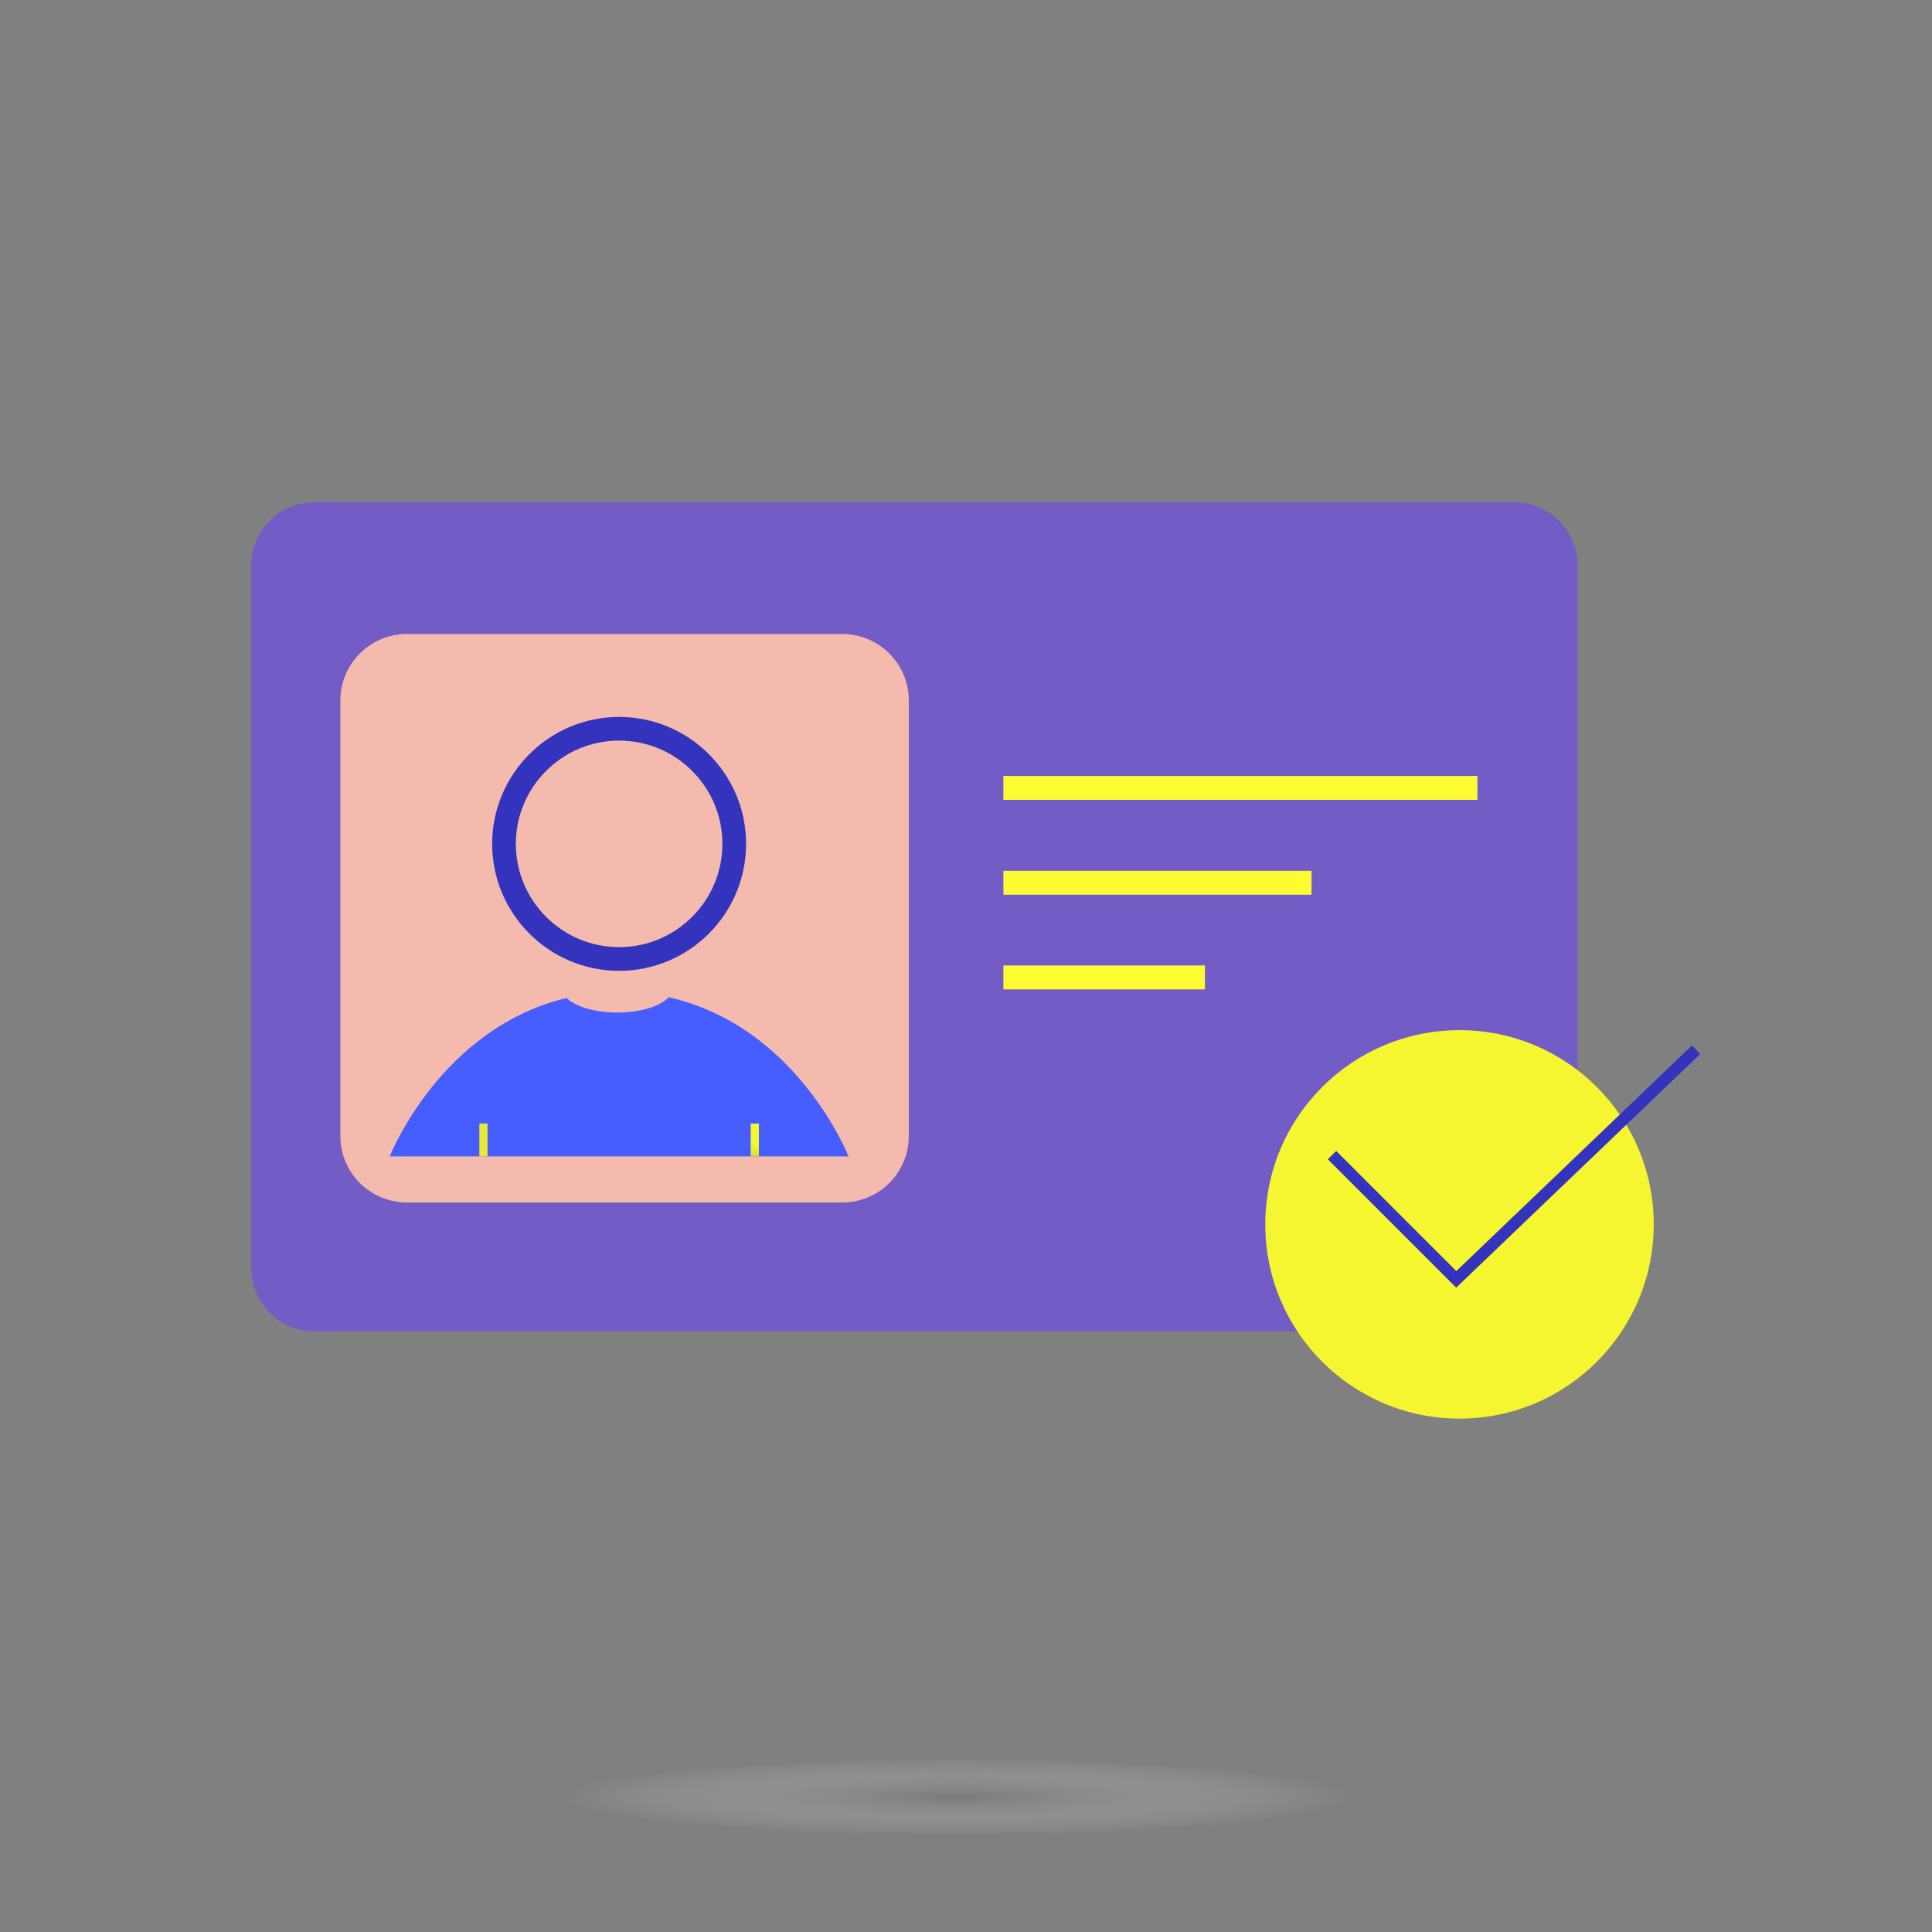 <svg width="100" height="100" viewBox="0 0 100 100" fill="none" xmlns="http://www.w3.org/2000/svg">
<rect x="0" y="0" width="100" height="100" fill="#808080" stroke="none"/>
<ellipse cx="49.5" cy="93" rx="20.5" ry="2" fill="url(#paint0_radial_10_2428)"/>
<g clip-path="url(#clip0_10_2428)">
<path d="M78.382 26H16.273C14.466 26 13 27.465 13 29.273V65.636C13 67.444 14.466 68.91 16.273 68.91H78.382C80.19 68.91 81.656 67.444 81.656 65.636V29.273C81.656 27.465 80.19 26 78.382 26Z" fill="#735CC6"/>
<path d="M75.544 73.427C81.096 73.427 85.597 68.927 85.597 63.374C85.597 57.822 81.096 53.321 75.544 53.321C69.992 53.321 65.491 57.822 65.491 63.374C65.491 68.927 69.992 73.427 75.544 73.427Z" fill="#F6F630"/>
<path d="M75.372 66.648L68.727 60.003L69.163 59.574L75.378 65.79L87.571 54.118L88 54.559L75.372 66.648Z" fill="#3333BD"/>
<path d="M43.595 32.816H21.061C19.158 32.816 17.616 34.359 17.616 36.261V58.795C17.616 60.698 19.158 62.24 21.061 62.24H43.595C45.497 62.24 47.04 60.698 47.04 58.795V36.261C47.04 34.359 45.497 32.816 43.595 32.816Z" fill="#F4BAAE"/>
<path d="M76.463 40.172H51.944V41.398H76.463V40.172Z" fill="#E3DFD6"/>
<path d="M67.882 45.076H51.944V46.302H67.882V45.076Z" fill="#E3DFD6"/>
<path d="M62.364 49.98H51.944V51.206H62.364V49.98Z" fill="#E3DFD6"/>
<path d="M76.463 40.172H51.944V41.398H76.463V40.172Z" fill="#FCFC30"/>
<path d="M67.882 45.076H51.944V46.302H67.882V45.076Z" fill="#FCFC30"/>
<path d="M62.364 49.98H51.944V51.206H62.364V49.98Z" fill="#FCFC30"/>
<path d="M34.614 51.617C34.185 52.083 33.155 52.408 31.954 52.408C30.752 52.408 29.778 52.095 29.33 51.654C22.765 53.235 20.172 59.856 20.172 59.856H43.919C43.919 59.856 41.29 53.131 34.614 51.617Z" fill="#465EFF"/>
<path d="M39.279 58.152H38.856V59.856H39.279V58.152Z" fill="#F6F630"/>
<path d="M25.235 58.152H24.812V59.856H25.235V58.152Z" fill="#F6F630"/>
<g style="mix-blend-mode:multiply">
<path d="M39.279 58.152H38.856V59.856H39.279V58.152Z" fill="url(#paint1_linear_10_2428)"/>
<path d="M25.235 58.152H24.812V59.856H25.235V58.152Z" fill="url(#paint2_linear_10_2428)"/>
</g>
<path d="M32.046 50.25C28.423 50.25 25.474 47.302 25.474 43.679C25.474 40.056 28.423 37.108 32.046 37.108C35.669 37.108 38.617 40.056 38.617 43.679C38.617 47.302 35.669 50.25 32.046 50.25ZM32.046 38.334C29.097 38.334 26.7 40.73 26.7 43.679C26.7 46.627 29.097 49.024 32.046 49.024C34.994 49.024 37.391 46.627 37.391 43.679C37.391 40.73 34.994 38.334 32.046 38.334Z" fill="#3333BD"/>
</g>
<defs>
<radialGradient id="paint0_radial_10_2428" cx="0" cy="0" r="1" gradientUnits="userSpaceOnUse" gradientTransform="translate(49.5 93) scale(20.5 2)">
<stop stop-color="#737373" stop-opacity="0.5"/>
<stop offset="1" stop-color="white" stop-opacity="0"/>
</radialGradient>
<linearGradient id="paint1_linear_10_2428" x1="39.071" y1="58.152" x2="39.071" y2="59.856" gradientUnits="userSpaceOnUse">
<stop offset="0.65" stop-color="#447FC1" stop-opacity="0"/>
<stop offset="1" stop-color="#0D2745" stop-opacity="0.15"/>
</linearGradient>
<linearGradient id="paint2_linear_10_2428" x1="25.027" y1="26" x2="25.027" y2="26" gradientUnits="userSpaceOnUse">
<stop offset="0.65" stop-color="#447FC1" stop-opacity="0"/>
<stop offset="1" stop-color="#0D2745" stop-opacity="0.15"/>
</linearGradient>
<clipPath id="clip0_10_2428">
<rect width="75" height="47.428" fill="white" transform="translate(13 26)"/>
</clipPath>
</defs>
</svg>

